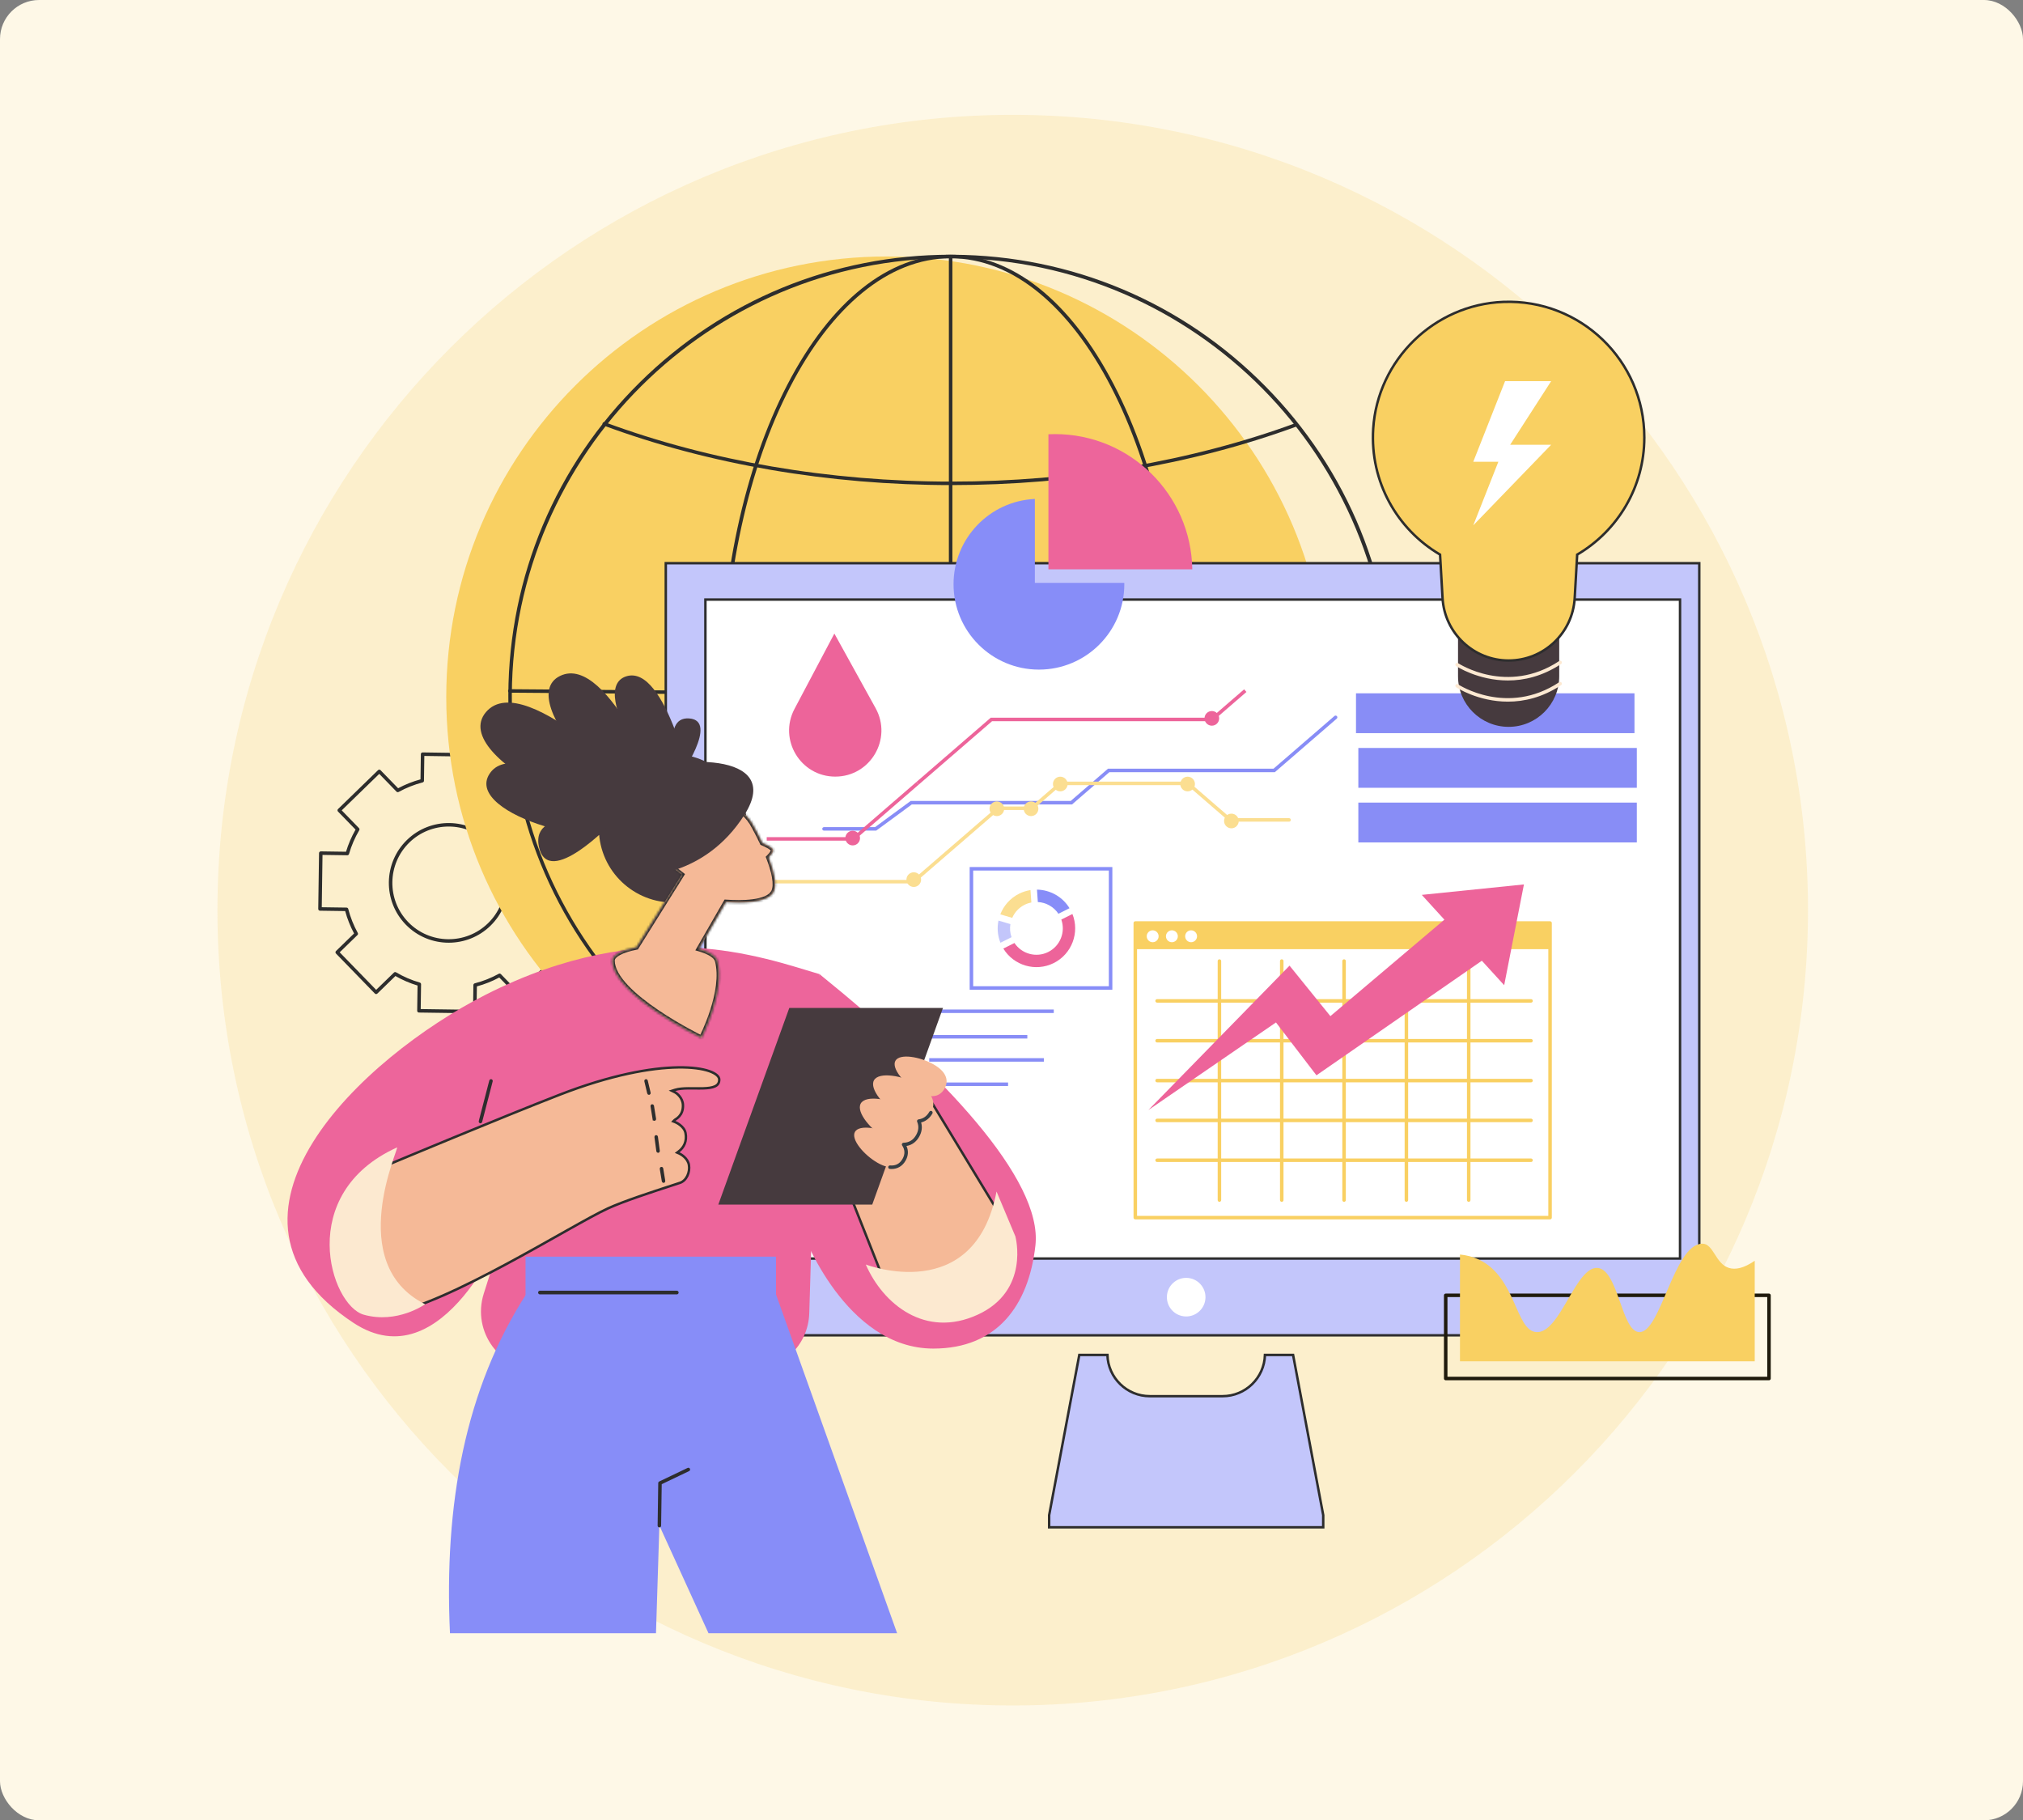 <svg width="828" height="745" viewBox="0 0 828 745" fill="none" xmlns="http://www.w3.org/2000/svg">
<rect x="0" y="0" width="828" height="745" fill="#808080" stroke="none"/>
<rect width="828" height="745" rx="16" fill="#FEF8E7"/>
<path opacity="0.2" d="M414.5 698C594.269 698 740 552.269 740 372.5C740 192.731 594.269 47 414.5 47C234.731 47 89 192.731 89 372.5C89 552.269 234.731 698 414.5 698Z" fill="#F9D062"/>
<path d="M194.319 414.726C194.315 414.726 194.312 414.726 194.309 414.726L171.459 414.4C171.269 414.397 171.088 414.319 170.955 414.182C170.823 414.046 170.75 413.863 170.753 413.672L170.9 403.353C167.747 402.399 164.706 401.089 161.845 399.452L154.445 406.643C154.161 406.919 153.708 406.912 153.431 406.629L137.505 390.241C137.373 390.104 137.3 389.921 137.303 389.731C137.306 389.541 137.384 389.359 137.52 389.227L144.92 382.036C143.365 379.13 142.142 376.052 141.279 372.873L130.96 372.725C130.77 372.722 130.589 372.644 130.456 372.508C130.324 372.372 130.25 372.188 130.253 371.998L130.58 349.149C130.585 348.753 130.912 348.45 131.307 348.442L141.626 348.59C142.58 345.437 143.89 342.396 145.528 339.535L138.337 332.135C138.061 331.851 138.067 331.397 138.351 331.121L154.739 315.195C154.876 315.063 155.06 314.993 155.249 314.992C155.439 314.995 155.62 315.073 155.753 315.21L162.944 322.61C165.85 321.055 168.927 319.832 172.107 318.968L172.254 308.649C172.26 308.253 172.57 307.936 172.981 307.942L195.831 308.269C196.021 308.272 196.202 308.35 196.335 308.486C196.467 308.622 196.54 308.806 196.537 308.996L196.389 319.316C199.543 320.269 202.584 321.58 205.445 323.217L212.845 316.026C212.981 315.893 213.183 315.829 213.354 315.823C213.545 315.826 213.726 315.904 213.858 316.04L229.784 332.428C230.06 332.712 230.053 333.166 229.77 333.442L222.37 340.633C223.924 343.538 225.147 346.616 226.011 349.796L236.33 349.944C236.52 349.947 236.701 350.025 236.834 350.161C236.966 350.297 237.039 350.48 237.036 350.671L236.71 373.52C236.704 373.916 236.397 374.23 235.983 374.227L225.664 374.079C224.71 377.233 223.4 380.274 221.762 383.134L228.954 390.534C229.229 390.818 229.223 391.272 228.939 391.548L212.551 407.474C212.415 407.607 212.233 407.679 212.041 407.676C211.851 407.674 211.67 407.596 211.537 407.459L204.346 400.059C201.44 401.614 198.363 402.837 195.184 403.7L195.036 414.02C195.03 414.412 194.71 414.726 194.319 414.726ZM172.196 412.976L193.612 413.282L193.757 403.136C193.762 402.813 193.982 402.533 194.295 402.452C197.723 401.568 201.034 400.252 204.135 398.542C204.418 398.385 204.77 398.438 204.996 398.67L212.066 405.946L227.426 391.019L220.355 383.743C220.13 383.511 220.088 383.158 220.252 382.88C222.05 379.829 223.46 376.557 224.442 373.155C224.532 372.845 224.821 372.638 225.141 372.637L235.287 372.782L235.593 351.366L225.447 351.221C225.124 351.217 224.844 350.996 224.763 350.684C223.878 347.254 222.562 343.944 220.853 340.843C220.697 340.561 220.749 340.208 220.981 339.983L228.256 332.912L213.33 317.553L206.054 324.623C205.823 324.848 205.47 324.891 205.19 324.727C202.139 322.929 198.867 321.519 195.466 320.537C195.156 320.447 194.944 320.161 194.948 319.838L195.093 309.692L173.677 309.385L173.532 319.532C173.528 319.855 173.307 320.135 172.995 320.215C169.567 321.1 166.256 322.416 163.154 324.126C162.87 324.282 162.519 324.229 162.294 323.998L155.224 316.722L139.864 331.649L146.935 338.924C147.16 339.156 147.202 339.51 147.038 339.788C145.24 342.84 143.83 346.112 142.848 349.512C142.759 349.823 142.485 350.038 142.149 350.03L132.003 349.885L131.697 371.301L141.843 371.446C142.166 371.45 142.447 371.671 142.527 371.983C143.411 375.411 144.727 378.722 146.437 381.824C146.593 382.106 146.541 382.459 146.309 382.684L139.033 389.755L153.96 405.114L161.236 398.044C161.468 397.819 161.82 397.776 162.1 397.94C165.15 399.738 168.422 401.148 171.824 402.13C172.134 402.22 172.346 402.506 172.342 402.829L172.196 412.976ZM183.648 385.824C177.256 385.824 170.87 383.345 166.074 378.41C156.658 368.721 156.881 353.179 166.57 343.764C176.258 334.348 191.8 334.571 201.216 344.259C210.631 353.948 210.409 369.49 200.72 378.905C195.967 383.524 189.804 385.824 183.648 385.824ZM183.642 338.278C177.845 338.278 172.044 340.442 167.568 344.792C158.447 353.656 158.238 368.289 167.102 377.41C175.966 386.532 190.599 386.741 199.721 377.877C208.843 369.012 209.052 354.379 200.187 345.258C195.672 340.612 189.659 338.278 183.642 338.278Z" fill="#2D2D2D"/>
<path d="M362.967 465.603C462.554 465.603 543.285 384.872 543.285 285.285C543.285 185.698 462.554 104.967 362.967 104.967C263.38 104.967 182.649 185.698 182.649 285.285C182.649 384.872 263.38 465.603 362.967 465.603Z" fill="#F9D062"/>
<path d="M389.115 466.32C388.755 466.32 388.403 466.319 388.043 466.317C339.687 466.039 294.335 446.946 260.339 412.557C226.344 378.168 207.775 332.598 208.053 284.243C208.332 235.888 227.425 190.535 261.813 156.54C295.946 122.797 341.102 104.251 389.055 104.251C389.415 104.251 389.767 104.252 390.127 104.254C438.483 104.532 483.836 123.625 517.831 158.014C551.826 192.403 570.396 237.973 570.117 286.328C569.838 334.683 550.746 380.035 516.357 414.031C482.224 447.773 437.068 466.32 389.115 466.32ZM389.069 105.685C290.509 105.685 210.056 185.565 209.487 284.251C209.211 332.224 227.633 377.432 261.359 411.549C295.085 445.666 340.079 464.607 388.051 464.883C436.026 465.169 481.232 446.738 515.349 413.011C549.466 379.285 568.407 334.292 568.683 286.319C569.253 187.289 489.15 106.258 390.119 105.687C389.775 105.685 389.413 105.685 389.069 105.685Z" fill="#2D2D2D"/>
<path d="M389.401 198.534C339.323 198.534 290.1 190.102 247.053 174.151C246.682 174.013 246.493 173.6 246.631 173.229C246.769 172.858 247.181 172.669 247.552 172.806C290.441 188.699 339.491 197.1 389.401 197.1C438.928 197.1 487.651 188.82 530.303 173.156C530.674 173.019 531.087 173.21 531.223 173.582C531.36 173.953 531.169 174.365 530.797 174.502C487.989 190.223 439.095 198.534 389.401 198.534Z" fill="#2D2D2D"/>
<path d="M245.652 395.312C245.362 395.312 245.089 395.135 244.981 394.848C244.842 394.477 245.029 394.064 245.4 393.924C288.858 377.568 338.653 368.923 389.401 368.923C439.876 368.923 489.437 377.48 532.727 393.671C533.097 393.809 533.285 394.222 533.147 394.593C533.008 394.964 532.595 395.152 532.224 395.013C489.094 378.882 439.706 370.356 389.401 370.356C338.823 370.356 289.203 378.97 245.904 395.266C245.822 395.297 245.736 395.312 245.652 395.312Z" fill="white"/>
<path d="M389.085 466.32C363.798 466.32 340.062 447.426 322.251 413.12C304.516 378.962 294.75 333.563 294.75 285.285C294.75 237.008 304.517 191.609 322.251 157.451C340.062 123.144 363.798 104.25 389.085 104.25C414.372 104.25 438.108 123.144 455.919 157.451C473.653 191.609 483.42 237.008 483.42 285.285C483.42 333.563 473.653 378.962 455.919 413.12C438.108 447.427 414.372 466.32 389.085 466.32ZM389.085 105.685C337.859 105.685 296.184 186.253 296.184 285.286C296.184 384.318 337.859 464.887 389.085 464.887C440.311 464.887 481.986 384.318 481.986 285.286C481.986 186.253 440.311 105.685 389.085 105.685Z" fill="#2D2D2D"/>
<path d="M389.085 466.08C388.689 466.08 388.368 465.759 388.368 465.363V105.352C388.368 104.956 388.689 104.635 389.085 104.635C389.481 104.635 389.802 104.956 389.802 105.352V465.363C389.802 465.759 389.481 466.08 389.085 466.08Z" fill="#2D2D2D"/>
<path d="M569.442 286.313C569.44 286.313 569.439 286.313 569.437 286.313L208.655 283.5C208.259 283.497 207.94 283.174 207.943 282.778C207.947 282.384 208.267 282.066 208.66 282.066C208.662 282.066 208.664 282.066 208.666 282.066L569.448 284.879C569.843 284.882 570.162 285.205 570.159 285.601C570.156 285.995 569.836 286.313 569.442 286.313Z" fill="#2D2D2D"/>
<rect x="272.5" y="230.5" width="423" height="316" fill="#C3C6FB" stroke="#2D2D2D"/>
<path d="M493.181 532.703C494.183 528.458 491.555 524.204 487.309 523.202C483.064 522.199 478.81 524.828 477.808 529.073C476.806 533.318 479.434 537.572 483.679 538.575C487.925 539.577 492.179 536.948 493.181 532.703Z" fill="white"/>
<path d="M517.738 554.541H529.253L541.589 620.102V625.077H429.409V620.102L441.747 554.541H453.261C453.525 563.904 461.199 571.413 470.626 571.413H500.372C509.8 571.413 517.473 563.904 517.738 554.541Z" fill="#C3C6FB" stroke="#2D2D2D"/>
<path d="M288.72 245.387L687.623 245.387V515.081H288.72L288.72 245.387Z" fill="white" stroke="#2D2D2D"/>
<path d="M358.616 339.95H337.259C336.863 339.95 336.542 339.629 336.542 339.233C336.542 338.837 336.863 338.516 337.259 338.516H358.146L372.712 327.811H438.229L453.524 314.588H521.257L546.183 293.038C546.482 292.779 546.934 292.811 547.194 293.111C547.453 293.41 547.421 293.863 547.121 294.122L521.791 316.021H454.058L438.763 329.245H373.182L358.616 339.95Z" fill="#888DF6"/>
<path d="M374.12 361.553H314.173C313.777 361.553 313.456 361.233 313.456 360.837C313.456 360.441 313.777 360.12 314.173 360.12H373.586L408.341 330.071H422.033L433.793 319.903H486.46L503.749 334.851H527.618C528.014 334.851 528.335 335.172 528.335 335.568C528.335 335.964 528.014 336.285 527.618 336.285H503.216L485.926 321.337H434.327L422.566 331.505H408.875L374.12 361.553Z" fill="#FBDE91"/>
<path d="M504 339C505.657 339 507 337.657 507 336C507 334.343 505.657 333 504 333C502.343 333 501 334.343 501 336C501 337.657 502.343 339 504 339Z" fill="#FBDE91"/>
<path d="M486.085 323.874C487.742 323.874 489.085 322.531 489.085 320.874C489.085 319.217 487.742 317.874 486.085 317.874C484.429 317.874 483.085 319.217 483.085 320.874C483.085 322.531 484.429 323.874 486.085 323.874Z" fill="#FBDE91"/>
<path d="M433.968 323.874C435.625 323.874 436.968 322.531 436.968 320.874C436.968 319.217 435.625 317.874 433.968 317.874C432.311 317.874 430.968 319.217 430.968 320.874C430.968 322.531 432.311 323.874 433.968 323.874Z" fill="#FBDE91"/>
<path d="M422 334C423.657 334 425 332.657 425 331C425 329.343 423.657 328 422 328C420.343 328 419 329.343 419 331C419 332.657 420.343 334 422 334Z" fill="#FBDE91"/>
<path d="M408 334C409.657 334 411 332.657 411 331C411 329.343 409.657 328 408 328C406.343 328 405 329.343 405 331C405 332.657 406.343 334 408 334Z" fill="#FBDE91"/>
<path d="M374 363C375.657 363 377 361.657 377 360C377 358.343 375.657 357 374 357C372.343 357 371 358.343 371 360C371 361.657 372.343 363 374 363Z" fill="#FBDE91"/>
<path d="M376.044 321.101L375.106 320.017L405.506 293.734H495.782L509.219 282.115L510.157 283.2L496.315 295.167H406.04L376.044 321.101Z" fill="#ED649A"/>
<path d="M349.513 344.04H313.811V342.606H348.979L375.106 320.017L376.044 321.101L349.513 344.04Z" fill="#ED649A"/>
<path d="M349 346C350.657 346 352 344.657 352 343C352 341.343 350.657 340 349 340C347.343 340 346 341.343 346 343C346 344.657 347.343 346 349 346Z" fill="#ED649A"/>
<path d="M496 297C497.657 297 499 295.657 499 294C499 292.343 497.657 291 496 291C494.343 291 493 292.343 493 294C493 295.657 494.343 297 496 297Z" fill="#ED649A"/>
<path d="M634.43 377.76H464.666V498.337H634.43V377.76Z" fill="white"/>
<path d="M634.43 377.76H464.666V388.461H634.43V377.76Z" fill="#F9D062"/>
<path d="M634.43 499.054H464.666C464.269 499.054 463.949 498.733 463.949 498.337V377.761C463.949 377.365 464.269 377.044 464.666 377.044H634.43C634.826 377.044 635.147 377.365 635.147 377.761V498.337C635.147 498.733 634.826 499.054 634.43 499.054ZM465.383 497.621H633.713V378.477H465.383V497.621Z" fill="#F9D062"/>
<path d="M471.781 385.619C473.125 385.619 474.215 384.53 474.215 383.186C474.215 381.842 473.125 380.752 471.781 380.752C470.437 380.752 469.347 381.842 469.347 383.186C469.347 384.53 470.437 385.619 471.781 385.619Z" fill="white"/>
<path d="M479.644 385.619C480.989 385.619 482.078 384.53 482.078 383.186C482.078 381.842 480.989 380.752 479.644 380.752C478.3 380.752 477.211 381.842 477.211 383.186C477.211 384.53 478.3 385.619 479.644 385.619Z" fill="white"/>
<path d="M487.508 385.619C488.852 385.619 489.941 384.53 489.941 383.186C489.941 381.842 488.852 380.752 487.508 380.752C486.164 380.752 485.074 381.842 485.074 383.186C485.074 384.53 486.164 385.619 487.508 385.619Z" fill="white"/>
<path d="M626.644 475.569H473.595C473.199 475.569 472.878 475.248 472.878 474.852C472.878 474.456 473.199 474.135 473.595 474.135H626.644C627.041 474.135 627.361 474.456 627.361 474.852C627.361 475.248 627.041 475.569 626.644 475.569Z" fill="#F9D062"/>
<path d="M626.644 459.264H473.595C473.199 459.264 472.878 458.943 472.878 458.547C472.878 458.151 473.199 457.83 473.595 457.83H626.644C627.041 457.83 627.361 458.151 627.361 458.547C627.361 458.943 627.041 459.264 626.644 459.264Z" fill="#F9D062"/>
<path d="M626.644 442.959H473.595C473.199 442.959 472.878 442.638 472.878 442.242C472.878 441.846 473.199 441.525 473.595 441.525H626.644C627.041 441.525 627.361 441.846 627.361 442.242C627.361 442.638 627.041 442.959 626.644 442.959Z" fill="#F9D062"/>
<path d="M626.644 426.653H473.595C473.199 426.653 472.878 426.332 472.878 425.936C472.878 425.54 473.199 425.219 473.595 425.219H626.644C627.041 425.219 627.361 425.54 627.361 425.936C627.361 426.332 627.041 426.653 626.644 426.653Z" fill="#F9D062"/>
<path d="M626.644 410.348H473.595C473.199 410.348 472.878 410.027 472.878 409.631C472.878 409.235 473.199 408.914 473.595 408.914H626.644C627.041 408.914 627.361 409.235 627.361 409.631C627.361 410.027 627.041 410.348 626.644 410.348Z" fill="#F9D062"/>
<path d="M601.136 491.874C600.739 491.874 600.419 491.553 600.419 491.157V393.326C600.419 392.93 600.739 392.609 601.136 392.609C601.532 392.609 601.853 392.93 601.853 393.326V491.157C601.853 491.553 601.532 491.874 601.136 491.874Z" fill="#F9D062"/>
<path d="M575.628 491.874C575.231 491.874 574.911 491.553 574.911 491.157V393.326C574.911 392.93 575.231 392.609 575.628 392.609C576.024 392.609 576.345 392.93 576.345 393.326V491.157C576.345 491.553 576.024 491.874 575.628 491.874Z" fill="#F9D062"/>
<path d="M550.12 491.874C549.723 491.874 549.403 491.553 549.403 491.157V393.326C549.403 392.93 549.723 392.609 550.12 392.609C550.516 392.609 550.836 392.93 550.836 393.326V491.157C550.836 491.553 550.516 491.874 550.12 491.874Z" fill="#F9D062"/>
<path d="M524.612 491.874C524.215 491.874 523.895 491.553 523.895 491.157V393.326C523.895 392.93 524.215 392.609 524.612 392.609C525.008 392.609 525.329 392.93 525.329 393.326V491.157C525.329 491.553 525.008 491.874 524.612 491.874Z" fill="#F9D062"/>
<path d="M499.104 491.874C498.707 491.874 498.387 491.553 498.387 491.157V393.326C498.387 392.93 498.707 392.609 499.104 392.609C499.5 392.609 499.82 392.93 499.82 393.326V491.157C499.82 491.553 499.5 491.874 499.104 491.874Z" fill="#F9D062"/>
<path d="M623.732 361.969L581.923 366.245L591.176 376.386L544.516 415.872L527.798 395.21L470.027 454.305L522.246 418.453L538.812 440.089L606.515 393.197L615.652 403.211L623.732 361.969Z" fill="#ED649A"/>
<path d="M373.906 413.988H316.943V462.769H373.906V413.988Z" fill="#D3BBA3"/>
<path d="M454.56 355.567H397.597V404.348H454.56V355.567Z" fill="white"/>
<path d="M455.277 405.065H396.88V354.851H455.277V405.065ZM398.314 403.632H453.843V356.284H398.314V403.632Z" fill="#878DF8"/>
<path d="M431.302 413.158H380.326V414.592H431.302V413.158Z" fill="#888DF6"/>
<path d="M420.476 423.606H380.326V425.04H420.476V423.606Z" fill="#888DF6"/>
<path d="M427.242 433.07H380.326V434.504H427.242V433.07Z" fill="#888DF6"/>
<path d="M412.601 443.026H380.326V444.46H412.601V443.026Z" fill="#888DF6"/>
<path d="M419.37 370.293C420.264 369.846 421.192 369.535 422.128 369.352L421.773 364.28C420.189 364.524 418.616 365.014 417.108 365.768C413.443 367.601 410.797 370.67 409.422 374.219L414.298 375.654C415.272 373.405 417.011 371.473 419.37 370.293Z" fill="#FBDE91"/>
<path d="M414.018 383.564C413.393 381.804 413.254 379.962 413.546 378.204L408.67 376.769C408.06 379.726 408.285 382.875 409.471 385.838L414.018 383.564Z" fill="#C3C6FB"/>
<path d="M438.935 374.075L434.388 376.349C436.185 381.412 433.962 387.156 429.036 389.62C424.11 392.083 418.18 390.417 415.207 385.941L410.66 388.216C414.901 395.182 423.876 397.857 431.299 394.144C438.721 390.432 441.964 381.647 438.935 374.075Z" fill="#ED649A"/>
<path d="M424.78 369.17C428.109 369.353 431.274 371.073 433.199 373.972L437.746 371.697C434.848 366.937 429.739 364.18 424.425 364.097L424.78 369.17Z" fill="#878DF8"/>
<path d="M668.983 283.75H555.001V300.052H668.983V283.75Z" fill="#888DF6"/>
<path d="M669.939 306.115H555.957V322.417H669.939V306.115Z" fill="#888DF6"/>
<path d="M669.939 328.478H555.957V344.781H669.939V328.478Z" fill="#888DF6"/>
<path d="M487.998 233.001C487.519 202.359 462.546 177.663 431.79 177.663C430.892 177.663 430 177.689 429.112 177.731V233.001H487.998Z" fill="#ED659B"/>
<path d="M423.565 238.548V204.198C405.037 205.067 390.281 220.36 390.281 239.103C390.281 258.404 405.928 274.051 425.229 274.051C444.53 274.051 460.177 258.404 460.177 239.103C460.177 238.917 460.166 238.734 460.163 238.548H423.565Z" fill="#878DF8"/>
<path d="M724.038 564.903H591.717C591.321 564.903 591 564.582 591 564.186V530.137C591 529.741 591.321 529.42 591.717 529.42H724.038C724.434 529.42 724.755 529.741 724.755 530.137V564.186C724.755 564.582 724.434 564.903 724.038 564.903ZM592.434 563.469H723.321V530.854H592.434V563.469Z" fill="#1F1A0C"/>
<path d="M707.68 518.933C702.037 517.222 701.369 508.883 696.663 509.001C685.008 509.296 679.716 545.673 670.877 545.193C663.58 544.797 662.386 519.746 653.936 518.933C644.916 518.065 638.557 545.862 628.816 545.193C620.262 544.606 620.603 522.86 605.448 515.58C602.902 514.357 600.234 513.696 597.559 513.433V557.147H718.196V515.99C713.643 519.118 710.255 519.713 707.68 518.933Z" fill="#F9D062"/>
<path d="M341.864 317.842C327.643 317.842 318.531 302.712 325.18 290.142L341.499 259.296L358.382 289.837C365.336 302.416 356.237 317.842 341.864 317.842Z" fill="#ED649A"/>
<path d="M617.469 297.475C606.031 297.475 596.759 288.203 596.759 276.765V260.301H638.18V276.765C638.18 288.203 628.907 297.475 617.469 297.475Z" fill="#463A3E"/>
<path d="M589.423 227.248L589.408 226.983L589.179 226.847C571.914 216.605 560.669 197.288 562.044 175.462C563.819 147.263 587.034 124.65 615.268 123.56C646.944 122.336 673.008 147.652 673.008 179.056C673.008 199.394 662.072 217.17 645.761 226.847L645.532 226.983L645.517 227.248L644.513 244.792C643.692 259.127 631.828 270.331 617.47 270.331C603.112 270.331 591.248 259.127 590.427 244.792L589.423 227.248Z" fill="#F9D062" stroke="#2D2D2D"/>
<path d="M617.173 278.495C604.939 278.495 596.121 272.7 595.986 272.609C595.658 272.388 595.571 271.943 595.792 271.615C596.013 271.285 596.458 271.199 596.787 271.419C596.986 271.553 616.898 284.601 638.161 270.55C638.49 270.331 638.935 270.422 639.154 270.753C639.373 271.083 639.281 271.528 638.952 271.746C631.252 276.833 623.723 278.495 617.173 278.495Z" fill="#FDE9D2"/>
<path d="M617.173 287.163C604.939 287.163 596.121 281.367 595.986 281.277C595.658 281.056 595.571 280.61 595.792 280.282C596.013 279.953 596.458 279.867 596.787 280.087C596.986 280.221 616.898 293.268 638.161 279.217C638.49 278.999 638.935 279.089 639.154 279.42C639.373 279.75 639.281 280.195 638.952 280.413C631.252 285.501 623.723 287.163 617.173 287.163Z" fill="#FDE9D2"/>
<path d="M603 188.981L616.011 156H634.874L618.103 182.022H634.874L603 215.003L613.266 188.981H603Z" fill="white"/>
<path d="M328.471 504.226C328.471 504.226 345.902 551.932 382.004 551.932C407.874 551.932 421.031 534.562 423.794 509.695C426.797 482.67 385.627 439.226 335.431 398.685C335.431 398.685 317.903 464.786 328.471 504.226Z" fill="#ED659B"/>
<path d="M206.899 501.406C206.899 501.406 181.682 565.76 144.694 541.415C78.607 497.917 148.352 432.692 198.802 407.098C264.456 373.79 311.954 391.76 335.431 398.684L331.226 537.474C330.83 550.558 320.109 560.904 307.02 560.904H221.093C204.715 560.904 193.06 545.042 198.005 529.429L206.899 501.406Z" fill="#ED659B"/>
<path d="M196.431 458.97L196.431 458.97L200.753 442.32L200.753 442.319C200.783 442.204 200.9 442.134 201.018 442.164C201.133 442.195 201.203 442.313 201.173 442.428L201.173 442.429L196.85 459.078C196.825 459.175 196.738 459.241 196.641 459.241C196.624 459.241 196.605 459.239 196.585 459.234C196.47 459.203 196.401 459.085 196.431 458.97Z" fill="#363E44" stroke="#2D2D2D"/>
<path d="M159.758 476.309L159.758 476.308L159.773 476.303L159.788 476.297L159.595 475.836C159.788 476.297 159.788 476.297 159.788 476.297L159.79 476.296L159.796 476.294L159.82 476.284L159.918 476.243L160.3 476.083C160.636 475.943 161.133 475.735 161.773 475.468C163.054 474.933 164.911 474.159 167.214 473.201C171.822 471.285 178.216 468.632 185.366 465.686C199.666 459.793 216.983 452.729 229.059 448.04C249.952 439.926 266.386 437.003 277.577 436.848C283.177 436.771 287.438 437.387 290.281 438.376C291.704 438.87 292.745 439.448 293.422 440.056C294.096 440.66 294.381 441.264 294.384 441.834C294.387 442.568 294.215 443.123 293.927 443.554C293.637 443.988 293.205 444.333 292.632 444.604C291.467 445.155 289.804 445.362 287.868 445.423C286.738 445.459 285.569 445.445 284.383 445.432C283.523 445.422 282.655 445.412 281.787 445.421C279.765 445.441 277.792 445.563 276.217 446.062L275.034 446.438L276.147 446.987C276.568 447.195 277.395 447.761 278.127 448.661C278.854 449.555 279.47 450.754 279.528 452.234C279.617 454.483 278.844 455.928 278.037 456.845C277.63 457.309 277.207 457.644 276.868 457.881C276.698 457.999 276.549 458.093 276.429 458.168C276.371 458.205 276.313 458.241 276.266 458.272C276.228 458.297 276.159 458.344 276.103 458.401L275.569 458.941L276.276 459.219C276.419 459.275 277.369 459.675 278.352 460.438C279.338 461.205 280.302 462.292 280.584 463.712C281.251 467.081 279.879 469.649 277.838 471.206L277.158 471.724L277.943 472.062C278.319 472.224 279.22 472.702 280.083 473.503C280.945 474.303 281.739 475.396 281.975 476.788C282.225 478.261 281.984 479.876 281.33 481.234C280.677 482.592 279.632 483.656 278.303 484.1C277.341 484.422 276.034 484.848 274.493 485.35C267.35 487.677 255.168 491.646 248.847 494.552C245.059 496.293 239.064 499.622 231.849 503.68C230.841 504.246 229.81 504.827 228.757 505.42C222.258 509.08 214.939 513.203 207.407 517.253C198.656 521.96 189.626 526.565 181.276 530.23C172.931 533.893 165.298 536.602 159.312 537.549C150.534 537.885 144.047 531.942 140.664 523.326C137.277 514.699 137.059 503.493 140.804 493.611L140.336 493.434L140.804 493.611C143.136 487.457 147.858 483.13 152.032 480.333C154.115 478.937 156.052 477.929 157.467 477.27C158.174 476.941 158.75 476.699 159.148 476.541C159.347 476.461 159.501 476.403 159.605 476.364C159.657 476.345 159.696 476.331 159.722 476.322L159.75 476.311L159.757 476.309L159.758 476.309L159.758 476.309Z" fill="#F5B997" stroke="#2D2D2D"/>
<path d="M270.709 478.065L270.709 478.065L270.712 478.064C270.824 478.045 270.939 478.124 270.958 478.244C270.958 478.244 270.958 478.244 270.958 478.244C270.958 478.244 270.958 478.244 270.958 478.244L271.799 483.36C271.799 483.36 271.799 483.36 271.799 483.36C271.819 483.479 271.738 483.59 271.621 483.609L271.62 483.61C271.606 483.612 271.595 483.613 271.585 483.613C271.481 483.613 271.389 483.537 271.371 483.431C271.371 483.431 271.371 483.43 271.371 483.43L270.531 478.314C270.531 478.314 270.531 478.314 270.531 478.314C270.531 478.314 270.531 478.314 270.53 478.314C270.511 478.196 270.592 478.084 270.709 478.065Z" fill="#363E44" stroke="#2D2D2D"/>
<path d="M269.133 471.125L269.133 471.125L268.353 465.311C268.353 465.311 268.353 465.311 268.353 465.311C268.337 465.192 268.42 465.083 268.538 465.067C268.66 465.052 268.768 465.137 268.783 465.252L268.783 465.253L269.563 471.066C269.563 471.066 269.563 471.066 269.563 471.066C269.579 471.185 269.496 471.294 269.378 471.311C269.368 471.312 269.358 471.312 269.347 471.312C269.241 471.312 269.148 471.233 269.133 471.125Z" fill="#363E44" stroke="#2D2D2D"/>
<path d="M267.177 455.358L267.177 455.358C267.313 456.222 267.449 457.084 267.607 458.038L267.113 458.12L267.607 458.038C267.624 458.144 267.716 458.22 267.82 458.22C267.831 458.22 267.843 458.219 267.856 458.217C267.974 458.197 268.054 458.086 268.035 457.967C267.877 457.015 267.741 456.154 267.606 455.296L267.605 455.291L267.605 455.291L267.588 455.183C267.457 454.354 267.326 453.524 267.175 452.609C267.155 452.487 267.041 452.41 266.93 452.429L266.926 452.43L266.926 452.43C266.808 452.45 266.728 452.561 266.747 452.679L267.177 455.358ZM267.177 455.358C267.166 455.291 267.156 455.223 267.145 455.156M267.177 455.358L267.145 455.156M267.145 455.156C267.02 454.362 266.893 453.559 266.747 452.68L267.145 455.156Z" fill="#363E44" stroke="#2D2D2D"/>
<path d="M265.393 447.424L265.393 447.423L264.212 442.424L264.212 442.423C264.184 442.307 264.257 442.19 264.373 442.163L264.373 442.163L264.374 442.163C264.49 442.135 264.607 442.207 264.634 442.324C264.634 442.324 264.634 442.324 264.634 442.324L265.815 447.324L265.815 447.324C265.842 447.44 265.77 447.556 265.655 447.584C265.634 447.589 265.617 447.591 265.603 447.591C265.504 447.591 265.416 447.522 265.393 447.424Z" fill="#363E44" stroke="#2D2D2D"/>
<path d="M359.826 519.092L338.992 466.468L379.086 447.438L408.021 495.15C416.556 509.224 410.623 527.594 395.467 534.016C381.504 539.932 365.408 533.192 359.826 519.092Z" fill="#F5B997" stroke="#2D2D2D"/>
<path d="M357 493H294L323.054 412.512H385.95L357 493Z" fill="#463A3E"/>
<path d="M365.558 464.723C371.105 467.88 371.777 471.576 370.019 474.664C368.262 477.752 364.741 479.062 359.194 475.905C353.646 472.748 348.173 466.319 349.931 463.231C351.688 460.143 360.011 461.565 365.558 464.723Z" fill="#F5B997"/>
<path d="M370.42 453.352C376.849 457.011 377.628 461.295 375.591 464.874C373.554 468.454 369.473 469.972 363.044 466.313C356.614 462.653 350.271 455.202 352.308 451.623C354.345 448.044 363.991 449.693 370.42 453.352Z" fill="#F5B997"/>
<path d="M375.752 446.813C381.299 449.97 384.82 448.66 386.577 445.572C388.335 442.484 387.664 438.787 382.116 435.63C376.569 432.472 368.247 431.05 366.489 434.138C364.731 437.226 370.205 443.655 375.752 446.813Z" fill="#F5B997"/>
<path d="M368.459 456.799C374.888 460.459 378.969 458.94 381.006 455.361C383.043 451.782 382.265 447.498 375.835 443.839C369.406 440.179 359.76 438.531 357.723 442.11C355.686 445.688 362.029 453.14 368.459 456.799Z" fill="#F5B997"/>
<path d="M364.902 478.437C364.669 478.437 364.431 478.426 364.19 478.404C363.796 478.369 363.505 478.02 363.541 477.626C363.576 477.232 363.927 476.94 364.319 476.976C366.568 477.18 368.274 476.281 369.396 474.309C370.472 472.419 370.422 470.567 369.248 468.803C369.103 468.585 369.089 468.305 369.209 468.074C369.331 467.842 369.568 467.695 369.83 467.689C372.07 467.64 373.799 466.574 374.968 464.52C376.006 462.696 376.147 460.878 375.385 459.119C375.295 458.912 375.308 458.675 375.42 458.48C375.531 458.284 375.728 458.152 375.952 458.123C377.854 457.879 379.345 456.83 380.382 455.006C380.578 454.662 381.016 454.542 381.36 454.738C381.704 454.933 381.824 455.371 381.629 455.715C380.533 457.64 378.946 458.894 377.004 459.381C377.577 461.299 377.31 463.304 376.214 465.229C375.002 467.358 373.218 468.651 371.01 469.017C371.908 470.953 371.787 473.007 370.642 475.019C369.378 477.241 367.357 478.437 364.902 478.437Z" fill="#363E44"/>
<path d="M162.49 469.616C163.776 469.034 140.587 517.063 173.996 533.777C173.996 533.777 162.597 541.934 148.876 538.062C135.155 534.191 120.845 488.481 162.49 469.616Z" fill="#FCE9D0"/>
<path d="M354.359 517.523C354.359 517.523 398.861 534.679 407.874 487.649L415.587 506.011C415.587 506.011 421.655 528.208 400.16 538.062C378.665 547.916 361.367 533.641 354.359 517.523Z" fill="#FCE9D0"/>
<path d="M279.191 369.142C295.84 367.092 307.676 351.934 305.626 335.284C303.576 318.635 288.417 306.8 271.768 308.85C255.119 310.9 243.283 326.059 245.333 342.708C247.383 359.357 262.542 371.192 279.191 369.142Z" fill="#463A3E"/>
<mask id="path-86-inside-1_160_1195" fill="white">
<path fill-rule="evenodd" clip-rule="evenodd" d="M316.568 365.106C314.122 369.683 303.244 369.617 297.126 369.193L286.104 388.344C290.35 389.547 293.075 391.272 293.579 393.118C297.023 405.731 287.11 424.813 287.11 424.813C287.11 424.813 250.606 407.097 250.606 393.118C250.606 390.836 254.532 388.829 260.462 387.678L279.041 357.968L275.288 355.041C270.696 345.831 274.439 334.643 283.649 330.051C292.859 325.459 304.047 329.202 308.639 338.413C308.639 338.413 310.21 341.176 312.009 344.989C313.983 345.845 316.21 346.964 316.426 347.739C316.656 348.562 315.654 349.821 314.563 350.898C316.669 356.325 318.165 362.117 316.568 365.106Z"/>
</mask>
<path fill-rule="evenodd" clip-rule="evenodd" d="M316.568 365.106C314.122 369.683 303.244 369.617 297.126 369.193L286.104 388.344C290.35 389.547 293.075 391.272 293.579 393.118C297.023 405.731 287.11 424.813 287.11 424.813C287.11 424.813 250.606 407.097 250.606 393.118C250.606 390.836 254.532 388.829 260.462 387.678L279.041 357.968L275.288 355.041C270.696 345.831 274.439 334.643 283.649 330.051C292.859 325.459 304.047 329.202 308.639 338.413C308.639 338.413 310.21 341.176 312.009 344.989C313.983 345.845 316.21 346.964 316.426 347.739C316.656 348.562 315.654 349.821 314.563 350.898C316.669 356.325 318.165 362.117 316.568 365.106Z" fill="#F5B997"/>
<path d="M297.126 369.193L297.195 368.195L296.571 368.152L296.259 368.694L297.126 369.193ZM316.568 365.106L317.45 365.578V365.578L316.568 365.106ZM286.104 388.344L285.237 387.845L284.598 388.956L285.831 389.306L286.104 388.344ZM293.579 393.118L292.615 393.382L292.615 393.382L293.579 393.118ZM287.11 424.813L286.674 425.713L287.549 426.137L287.998 425.274L287.11 424.813ZM260.462 387.678L260.653 388.66L261.08 388.577L261.31 388.208L260.462 387.678ZM279.041 357.968L279.888 358.498L280.366 357.733L279.656 357.179L279.041 357.968ZM275.288 355.041L274.393 355.487L274.494 355.69L274.673 355.829L275.288 355.041ZM283.649 330.051L283.203 329.156V329.156L283.649 330.051ZM308.639 338.413L307.744 338.859L307.756 338.883L307.77 338.907L308.639 338.413ZM312.009 344.989L311.105 345.416L311.266 345.757L311.612 345.907L312.009 344.989ZM316.426 347.739L315.463 348.008L315.463 348.008L316.426 347.739ZM314.563 350.898L313.86 350.187L313.393 350.648L313.631 351.26L314.563 350.898ZM297.057 370.19C300.14 370.404 304.467 370.532 308.355 370.016C310.299 369.759 312.179 369.334 313.755 368.653C315.325 367.975 316.69 366.998 317.45 365.578L315.686 364.635C315.222 365.503 314.311 366.234 312.962 366.817C311.619 367.398 309.939 367.789 308.093 368.034C304.401 368.523 300.231 368.406 297.195 368.195L297.057 370.19ZM286.971 388.843L297.993 369.692L296.259 368.694L285.237 387.845L286.971 388.843ZM294.544 392.855C294.196 391.579 293.141 390.512 291.782 389.647C290.399 388.765 288.557 388 286.377 387.382L285.831 389.306C287.897 389.891 289.541 390.59 290.708 391.333C291.899 392.093 292.459 392.811 292.615 393.382L294.544 392.855ZM287.11 424.813C287.998 425.274 287.998 425.274 287.998 425.273C287.998 425.273 287.998 425.273 287.999 425.272C287.999 425.272 288 425.27 288 425.269C288.002 425.266 288.004 425.262 288.006 425.257C288.012 425.247 288.019 425.232 288.029 425.213C288.049 425.174 288.077 425.118 288.114 425.045C288.188 424.897 288.295 424.682 288.43 424.404C288.699 423.848 289.077 423.043 289.52 422.038C290.406 420.029 291.551 417.217 292.588 414.002C294.645 407.628 296.348 399.461 294.544 392.855L292.615 393.382C294.255 399.388 292.723 407.069 290.685 413.388C289.674 416.521 288.556 419.268 287.69 421.231C287.258 422.212 286.889 422.996 286.629 423.533C286.499 423.801 286.397 424.008 286.327 424.147C286.292 424.216 286.266 424.268 286.248 424.303C286.239 424.32 286.233 424.333 286.229 424.341C286.226 424.345 286.225 424.348 286.224 424.35C286.224 424.351 286.223 424.351 286.223 424.352C286.223 424.352 286.223 424.352 286.223 424.352C286.223 424.352 286.223 424.352 287.11 424.813ZM249.606 393.118C249.606 397.017 252.124 400.99 255.582 404.654C259.077 408.357 263.708 411.93 268.298 415.036C272.894 418.147 277.486 420.814 280.925 422.703C282.646 423.648 284.08 424.399 285.086 424.914C285.588 425.172 285.984 425.371 286.255 425.506C286.39 425.573 286.494 425.624 286.565 425.659C286.6 425.677 286.627 425.69 286.645 425.699C286.654 425.703 286.661 425.707 286.666 425.709C286.668 425.71 286.67 425.711 286.672 425.712C286.672 425.712 286.673 425.712 286.673 425.712C286.673 425.712 286.674 425.713 287.11 424.813C287.547 423.913 287.547 423.913 287.547 423.913C287.547 423.913 287.546 423.913 287.546 423.913C287.545 423.912 287.543 423.912 287.541 423.911C287.537 423.909 287.531 423.906 287.523 423.901C287.506 423.893 287.48 423.881 287.447 423.864C287.379 423.831 287.278 423.781 287.146 423.715C286.882 423.584 286.493 423.389 285.998 423.135C285.007 422.627 283.59 421.884 281.888 420.95C278.483 419.08 273.948 416.445 269.419 413.38C264.882 410.309 260.387 406.832 257.037 403.282C253.65 399.693 251.606 396.209 251.606 393.118H249.606ZM260.272 386.696C257.256 387.282 254.682 388.096 252.835 389.094C251.072 390.047 249.606 391.373 249.606 393.118H251.606C251.606 392.581 252.103 391.763 253.786 390.854C255.384 389.99 257.739 389.226 260.653 388.66L260.272 386.696ZM278.193 357.437L259.614 387.148L261.31 388.208L279.888 358.498L278.193 357.437ZM274.673 355.829L278.426 358.756L279.656 357.179L275.903 354.252L274.673 355.829ZM283.203 329.156C273.499 333.994 269.554 345.783 274.393 355.487L276.182 354.595C271.837 345.879 275.38 335.291 284.095 330.946L283.203 329.156ZM309.534 337.966C304.696 328.262 292.907 324.317 283.203 329.156L284.095 330.946C292.811 326.6 303.399 330.143 307.744 338.859L309.534 337.966ZM312.914 344.563C312.006 342.639 311.157 340.981 310.533 339.803C310.222 339.214 309.967 338.745 309.789 338.422C309.7 338.26 309.63 338.135 309.583 338.05C309.559 338.008 309.541 337.975 309.528 337.953C309.522 337.942 309.517 337.934 309.514 337.928C309.512 337.925 309.511 337.923 309.51 337.921C309.51 337.92 309.509 337.92 309.509 337.919C309.509 337.919 309.509 337.919 309.509 337.919C309.509 337.919 309.509 337.919 309.509 337.918C309.508 337.918 309.508 337.918 308.639 338.413C307.77 338.907 307.77 338.907 307.77 338.907C307.77 338.907 307.77 338.907 307.77 338.907C307.77 338.907 307.77 338.907 307.77 338.907C307.77 338.907 307.77 338.908 307.771 338.908C307.771 338.909 307.772 338.911 307.774 338.913C307.776 338.918 307.781 338.926 307.786 338.936C307.798 338.956 307.815 338.987 307.838 339.027C307.883 339.108 307.95 339.229 308.037 339.386C308.21 339.701 308.46 340.16 308.766 340.739C309.378 341.896 310.213 343.526 311.105 345.416L312.914 344.563ZM311.612 345.907C312.586 346.329 313.594 346.804 314.374 347.258C314.766 347.486 315.071 347.693 315.278 347.867C315.525 348.075 315.496 348.124 315.463 348.008L317.389 347.47C317.249 346.966 316.86 346.584 316.566 346.337C316.234 346.058 315.819 345.785 315.38 345.53C314.499 345.017 313.406 344.505 312.407 344.072L311.612 345.907ZM315.463 348.008C315.452 347.967 315.474 347.992 315.432 348.129C315.389 348.263 315.301 348.448 315.151 348.679C314.85 349.143 314.385 349.668 313.86 350.187L315.266 351.61C315.832 351.051 316.413 350.408 316.829 349.767C317.037 349.446 317.225 349.094 317.34 348.728C317.454 348.363 317.516 347.922 317.389 347.47L315.463 348.008ZM317.45 365.578C318.415 363.772 318.384 361.288 317.939 358.744C317.485 356.152 316.559 353.278 315.495 350.536L313.631 351.26C314.673 353.945 315.547 356.681 315.969 359.089C316.399 361.545 316.318 363.452 315.686 364.635L317.45 365.578Z" fill="#2D2D2D" mask="url(#path-86-inside-1_160_1195)"/>
<path d="M262.008 358.429C262.008 358.429 288.193 359.584 304.751 333.399C321.309 307.215 275.871 308.755 257.002 317.612C244.917 323.285 262.008 358.429 262.008 358.429Z" fill="#463A3E"/>
<path d="M283.797 324.477C283.797 324.477 272.755 271.461 256.261 276.818C239.768 282.174 271.806 329.692 283.797 324.477Z" fill="#463A3E"/>
<path d="M272.98 329.339C272.98 329.339 249.318 266.92 229.256 276.624C209.194 286.327 258.634 338.002 272.98 329.339Z" fill="#463A3E"/>
<path d="M268.337 329.251C268.337 329.251 215.151 272.501 198.932 291.404C182.713 310.307 257.534 344.613 268.337 329.251Z" fill="#463A3E"/>
<path d="M258.818 336.803C258.818 336.803 211.243 299.819 200.342 316.727C189.442 333.635 251.833 350.222 258.818 336.803Z" fill="#463A3E"/>
<path d="M278.163 317.965C278.163 317.965 269.713 293.15 282.073 294.03C294.433 294.91 278.163 317.965 278.163 317.965Z" fill="#463A3E"/>
<path d="M250.506 336.658C250.506 336.658 216.814 329.153 220.599 346.63C224.383 364.107 250.506 336.658 250.506 336.658Z" fill="#463A3E"/>
<path d="M269.875 624.363L289.989 668.434H367.183L317.349 529.02L215.719 529.134C190.225 568.422 181.721 616.102 184.171 668.434H268.491L269.875 624.363Z" fill="#878DF8"/>
<path d="M269.875 625.113C269.871 625.113 269.868 625.113 269.865 625.113C269.469 625.107 269.153 624.781 269.158 624.385L269.411 606.966C269.415 606.693 269.573 606.447 269.818 606.329L281.432 600.775C281.787 600.604 282.217 600.755 282.388 601.112C282.559 601.47 282.407 601.898 282.05 602.068L270.838 607.431L270.592 624.406C270.586 624.799 270.267 625.113 269.875 625.113Z" fill="#2D2D2D"/>
<path d="M317.612 514.307H215.1V531.512H317.612V514.307Z" fill="#878DF8"/>
<path d="M221 529H277" stroke="#2D2D2D" stroke-width="1.5" stroke-linecap="round"/>
</svg>
